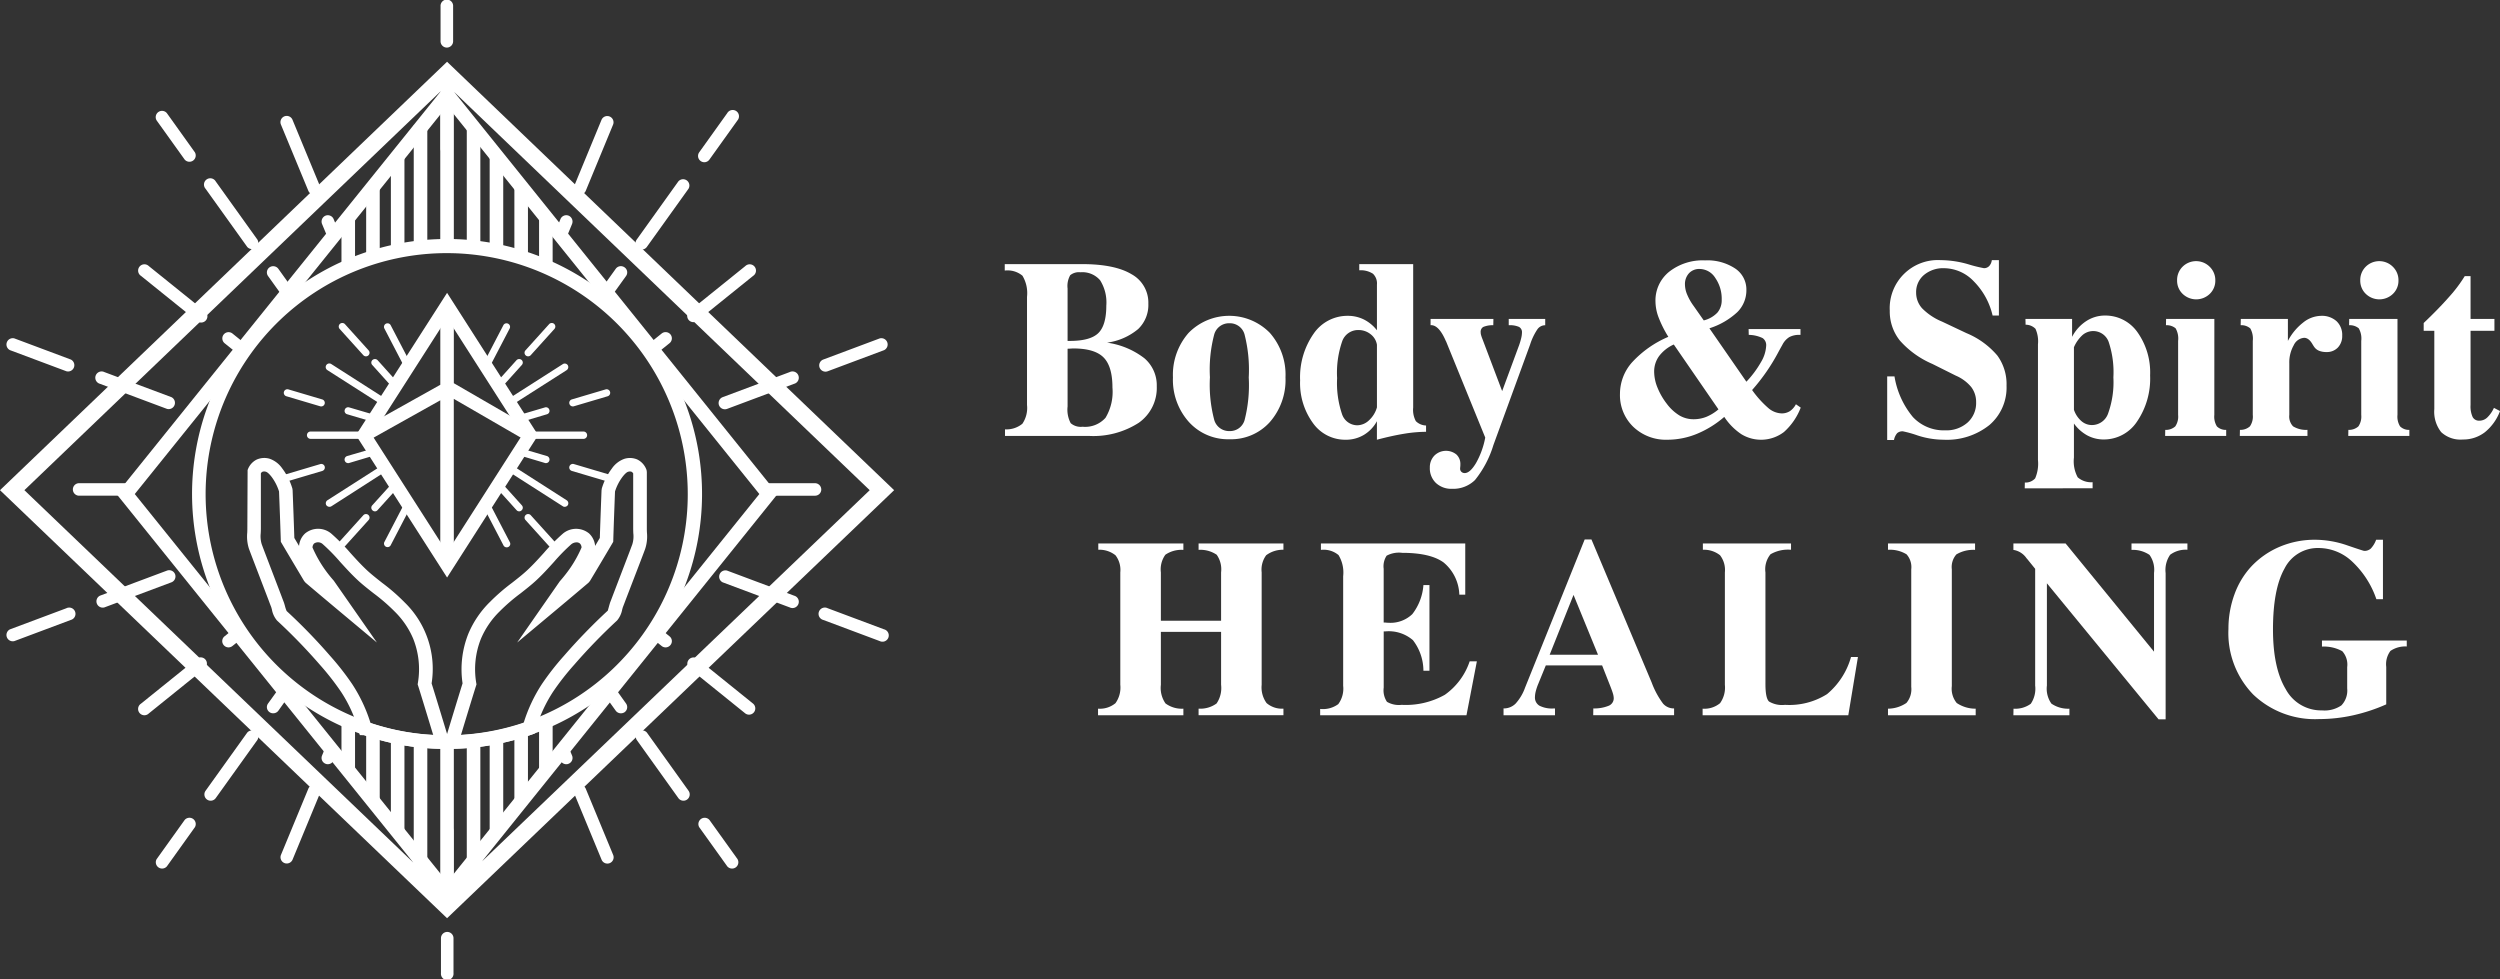 <svg xmlns="http://www.w3.org/2000/svg" xmlns:xlink="http://www.w3.org/1999/xlink" width="357.329" height="140" viewBox="0 0 357.329 140">
  <rect x="0" y="0" width="357.329" height="140" fill="#333333" stroke="none"/>
  <defs>
    <clipPath id="clip-path">
      <rect id="Rectangle_123" data-name="Rectangle 123" width="357.329" height="140" fill="none"/>
    </clipPath>
  </defs>
  <g id="Logo" transform="translate(0 0.001)">
    <g id="Group_162" data-name="Group 162" transform="translate(0 -0.001)" clip-path="url(#clip-path)">
      <path id="Path_307" data-name="Path 307" d="M26.7,54.533a.9.9,0,0,0-.9.9v5a.9.9,0,1,0,1.793,0v-5a.9.9,0,0,0-.9-.9" transform="translate(37.227 78.668)" fill="#fff"/>
      <path id="Path_308" data-name="Path 308" d="M27.593,49.149V59.385a.894.894,0,1,1-1.788,0V49.149a.894.894,0,1,1,1.788,0" transform="translate(37.225 69.597)" fill="#fff"/>
      <path id="Path_309" data-name="Path 309" d="M34.124,17.967a.881.881,0,0,0,.342.068.9.9,0,0,0,.828-.552L39.2,8.024a.895.895,0,0,0-1.654-.684L33.641,16.8a.894.894,0,0,0,.484,1.17" transform="translate(48.429 9.789)" fill="#fff"/>
      <path id="Path_310" data-name="Path 310" d="M34.832,13.837,33.82,16.292,32.538,14.7l.633-1.553a.9.9,0,0,1,1.172-.486.917.917,0,0,1,.489,1.172" transform="translate(46.938 18.167)" fill="#fff"/>
      <path id="Path_311" data-name="Path 311" d="M38.637,16.989l-2.22,3.087-1.172-1.444,1.93-2.692a.9.9,0,0,1,1.246-.2.877.877,0,0,1,.217,1.246" transform="translate(50.841 22.469)" fill="#fff"/>
      <path id="Path_312" data-name="Path 312" d="M41.742,13.856a.891.891,0,0,0,.728-.374l4.008-5.6a.9.9,0,1,0-1.456-1.043l-4.008,5.6a.9.9,0,0,0,.728,1.417" transform="translate(58.923 9.333)" fill="#fff"/>
      <path id="Path_313" data-name="Path 313" d="M38.082,20.574a.891.891,0,0,0,.728-.374l5.96-8.322a.9.9,0,0,0-1.458-1.043l-5.957,8.322a.9.9,0,0,0,.728,1.417" transform="translate(53.643 15.095)" fill="#fff"/>
      <path id="Path_314" data-name="Path 314" d="M40.977,21.024l-1.932,1.553-1.119-1.39,1.932-1.553a.9.9,0,0,1,1.263.127.89.89,0,0,1-.144,1.263" transform="translate(54.71 28.038)" fill="#fff"/>
      <path id="Path_315" data-name="Path 315" d="M40.411,23.369a.9.9,0,0,0,1.26.134l7.968-6.421a.9.9,0,1,0-1.124-1.395l-7.968,6.421a.9.9,0,0,0-.137,1.26" transform="translate(58.009 22.347)" fill="#fff"/>
      <path id="Path_316" data-name="Path 316" d="M48.834,24.589a.872.872,0,0,0,.313-.056l8.068-3.019a.9.9,0,0,0-.628-1.678l-8.065,3.019a.895.895,0,0,0,.313,1.734" transform="translate(69.153 28.533)" fill="#fff"/>
      <path id="Path_317" data-name="Path 317" d="M42.108,26.544a.9.9,0,0,0,1.153.525l9.585-3.586a.9.9,0,1,0-.628-1.678l-9.585,3.586a.9.9,0,0,0-.525,1.153" transform="translate(60.66 31.375)" fill="#fff"/>
      <path id="Path_318" data-name="Path 318" d="M27.571,5.047V15.283a.894.894,0,0,1-1.788,0V5.047a.894.894,0,1,1,1.788,0" transform="translate(37.193 5.978)" fill="#fff"/>
      <path id="Path_319" data-name="Path 319" d="M26.676,6.8a.9.9,0,0,0,.9-.9V.9A.9.9,0,1,0,25.78.9v5a.9.9,0,0,0,.9.9" transform="translate(37.189 0.001)" fill="#fff"/>
      <path id="Path_320" data-name="Path 320" d="M21.191,14.722,19.909,16.31l-1.028-2.472a.92.92,0,0,1,.489-1.175.9.9,0,0,1,1.172.489Z" transform="translate(27.145 18.166)" fill="#fff"/>
      <path id="Path_321" data-name="Path 321" d="M20.395,17.483a.9.9,0,0,0,.828.554.858.858,0,0,0,.342-.071.893.893,0,0,0,.484-1.168L18.135,7.341a.895.895,0,1,0-1.654.684Z" transform="translate(23.676 9.789)" fill="#fff"/>
      <path id="Path_322" data-name="Path 322" d="M13.274,13.481a.9.9,0,0,0,1.456-1.043l-4.006-5.6A.9.9,0,0,0,9.265,7.885Z" transform="translate(13.126 9.334)" fill="#fff"/>
      <path id="Path_323" data-name="Path 323" d="M18.087,20.2a.9.9,0,0,0,1.456-1.043l-5.96-8.319a.9.9,0,1,0-1.456,1.043Z" transform="translate(17.252 15.095)" fill="#fff"/>
      <path id="Path_324" data-name="Path 324" d="M19.181,18.65l-1.172,1.444-2.22-3.1a.886.886,0,0,1,.2-1.246.914.914,0,0,1,1.263.2Z" transform="translate(22.53 22.469)" fill="#fff"/>
      <path id="Path_325" data-name="Path 325" d="M16.415,21.209,15.3,22.6l-1.949-1.571a.892.892,0,1,1,1.119-1.39Z" transform="translate(18.76 28.034)" fill="#fff"/>
      <path id="Path_326" data-name="Path 326" d="M16.414,23.5a.9.9,0,1,0,1.124-1.395L9.57,15.688a.9.9,0,1,0-1.124,1.395Z" transform="translate(11.702 22.346)" fill="#fff"/>
      <path id="Path_327" data-name="Path 327" d="M6.194,23.484l9.585,3.586a.9.9,0,0,0,.628-1.678L6.822,21.806a.9.9,0,1,0-.628,1.678" transform="translate(8.095 31.375)" fill="#fff"/>
      <path id="Path_328" data-name="Path 328" d="M.929,21.514l8.065,3.019a.9.9,0,0,0,.628-1.678L1.557,19.836a.9.9,0,0,0-.628,1.678" transform="translate(0.5 28.533)" fill="#fff"/>
      <path id="Path_329" data-name="Path 329" d="M21.564,45.993a.894.894,0,0,0-1.17.484l-3.911,9.46a.891.891,0,0,0,.484,1.168.847.847,0,0,0,.342.068.9.9,0,0,0,.828-.552l3.911-9.458a.894.894,0,0,0-.484-1.17" transform="translate(23.679 66.248)" fill="#fff"/>
      <path id="Path_330" data-name="Path 330" d="M20.849,45.136l-.308.757a.9.9,0,0,1-.83.542.782.782,0,0,1-.342-.071.892.892,0,0,1-.489-1.155l.686-1.68Z" transform="translate(27.145 62.794)" fill="#fff"/>
      <path id="Path_331" data-name="Path 331" d="M18.088,43.088l-5.96,8.322a.9.9,0,0,0,.205,1.248.883.883,0,0,0,.523.169.894.894,0,0,0,.728-.374l5.96-8.322a.9.9,0,0,0-1.456-1.043" transform="translate(17.253 61.619)" fill="#fff"/>
      <path id="Path_332" data-name="Path 332" d="M18.712,41.6l-1.463,2.059a.91.91,0,0,1-.721.359A.865.865,0,0,1,16,43.86a.88.88,0,0,1-.215-1.246l1.768-2.455Z" transform="translate(22.531 57.934)" fill="#fff"/>
      <path id="Path_333" data-name="Path 333" d="M13.275,48.2l-4.008,5.6a.9.9,0,0,0,1.458,1.043l4.006-5.6A.9.9,0,0,0,13.275,48.2" transform="translate(13.127 68.989)" fill="#fff"/>
      <path id="Path_334" data-name="Path 334" d="M15.821,38.179l-1.356,1.082a.889.889,0,0,1-1.265-.144.878.878,0,0,1,.144-1.246l1.336-1.082Z" transform="translate(18.761 53.071)" fill="#fff"/>
      <path id="Path_335" data-name="Path 335" d="M17.673,38.8a.9.9,0,0,0-1.258-.134l-7.97,6.424a.9.9,0,1,0,1.126,1.392l7.968-6.424a.893.893,0,0,0,.134-1.258" transform="translate(11.703 55.488)" fill="#fff"/>
      <path id="Path_336" data-name="Path 336" d="M8.994,35.624.929,38.643a.9.9,0,0,0,.628,1.678L9.622,37.3a.9.9,0,1,0-.628-1.678" transform="translate(0.5 51.31)" fill="#fff"/>
      <path id="Path_337" data-name="Path 337" d="M16.931,33.948a.9.9,0,0,0-1.153-.525L6.194,37.008a.9.9,0,0,0,.628,1.678L16.406,35.1a.9.9,0,0,0,.525-1.153" transform="translate(8.095 48.133)" fill="#fff"/>
      <path id="Path_338" data-name="Path 338" d="M11.808,29.828l.178.234H5.162a.894.894,0,1,1,0-1.788h7.889Z" transform="translate(6.147 40.789)" fill="#fff"/>
      <path id="Path_339" data-name="Path 339" d="M34.152,46.353a.785.785,0,0,1-.342.073.9.9,0,0,1-.83-.542l-.308-.74,1.282-1.607.686,1.661a.893.893,0,0,1-.489,1.155" transform="translate(47.131 62.806)" fill="#fff"/>
      <path id="Path_340" data-name="Path 340" d="M35.294,46.479a.895.895,0,0,0-1.654.684l3.913,9.458a.895.895,0,1,0,1.654-.684Z" transform="translate(48.429 66.249)" fill="#fff"/>
      <path id="Path_341" data-name="Path 341" d="M38.814,43.087a.9.9,0,0,0-1.458,1.043l5.957,8.322a.894.894,0,0,0,.728.374.883.883,0,0,0,.523-.169.9.9,0,0,0,.208-1.248Z" transform="translate(53.646 61.62)" fill="#fff"/>
      <path id="Path_342" data-name="Path 342" d="M42.472,48.2a.9.9,0,0,0-1.456,1.043l4.006,5.593A.9.9,0,0,0,46.48,53.79Z" transform="translate(58.926 68.991)" fill="#fff"/>
      <path id="Path_343" data-name="Path 343" d="M38.162,43.86a.945.945,0,0,1-.523.161.92.92,0,0,1-.74-.359l-1.463-2.04,1.172-1.463,1.751,2.455a.891.891,0,0,1-.2,1.246" transform="translate(51.118 57.934)" fill="#fff"/>
      <path id="Path_344" data-name="Path 344" d="M41.669,38.663a.895.895,0,0,0-1.124,1.392l7.968,6.424a.895.895,0,0,0,1.124-1.392Z" transform="translate(58.007 55.487)" fill="#fff"/>
      <path id="Path_345" data-name="Path 345" d="M40.77,39.118a.892.892,0,0,1-1.263.144L38.171,38.18l1.119-1.39,1.336,1.082a.874.874,0,0,1,.144,1.246" transform="translate(55.064 53.073)" fill="#fff"/>
      <path id="Path_346" data-name="Path 346" d="M52.846,37.009l-9.585-3.586a.9.9,0,0,0-.628,1.678l9.585,3.586a.9.9,0,1,0,.628-1.678" transform="translate(60.662 48.132)" fill="#fff"/>
      <path id="Path_347" data-name="Path 347" d="M57.213,38.643l-8.065-3.019A.9.9,0,1,0,48.52,37.3l8.065,3.019a.9.9,0,1,0,.628-1.678" transform="translate(69.153 51.31)" fill="#fff"/>
      <path id="Path_348" data-name="Path 348" d="M53.251,29.179a.89.89,0,0,1-.9.884H45.525l.181-.234L44.46,28.275h7.887a.9.9,0,0,1,.9.9" transform="translate(64.136 40.789)" fill="#fff"/>
      <path id="Path_349" data-name="Path 349" d="M63.9,3.613,0,64.85l63.9,61.179,63.9-61.179Zm.022,6.324L108.533,65.4,63.919,120.848,19.262,65.4ZM111.139,65.4,64.908,7.927l59.4,56.924L68.9,117.9ZM63.084,7.736,16.656,65.4l42.42,52.679L3.486,64.85Z" transform="translate(0 5.213)" fill="#fff"/>
      <path id="Path_350" data-name="Path 350" d="M47.68,86.873c-.227,0-.452,0-.681-.022A35.551,35.551,0,0,1,35.853,84.9l-.215-.076a36.447,36.447,0,1,1,24.1,0,36.042,36.042,0,0,1-11.373,2.022c-.178.015-.44.017-.681.017m0-1.939a5.868,5.868,0,0,0,.589-.015,34.456,34.456,0,1,0-12.14-1.971l.215.076a33.724,33.724,0,0,0,10.7,1.893c.3.02.471.017.638.017" transform="translate(16.21 20.178)" fill="#fff"/>
      <path id="Path_351" data-name="Path 351" d="M43.686,68.4l-1.321-.017A35.643,35.643,0,0,1,31.2,66.431l-.63-.02-.2-.713a19.477,19.477,0,0,0-2.465-5.444,37.52,37.52,0,0,0-3.053-3.906,80.938,80.938,0,0,0-6.119-6.314A3.373,3.373,0,0,1,18,48.451c-.039-.142-.073-.274-.107-.369-.117-.288-.239-.616-.361-.943L15.489,41.8c-.254-.662-.508-1.324-.757-1.993a5.667,5.667,0,0,1-.254-2.325c.007-.193.015-.391.015-.591l.037-8.361a2.6,2.6,0,0,1,1.295-1.5,2.686,2.686,0,0,1,1.837-.125,3.635,3.635,0,0,1,1.81,1.378,9.07,9.07,0,0,1,1.453,2.875l.037.239c.09,2.3.176,4.577.247,6.834.222.381.449.76.674,1.141a2.741,2.741,0,0,1,.855-1.776,2.925,2.925,0,0,1,3.737,0A27.874,27.874,0,0,1,29.2,40.352c.738.818,1.5,1.661,2.381,2.487.638.594,1.382,1.177,2.169,1.8a27.485,27.485,0,0,1,3.2,2.78,13.252,13.252,0,0,1,3.879,11.6c.523,1.656,1.947,6.341,2.479,8.117ZM32.1,64.692a33.653,33.653,0,0,0,8.957,1.7c-.691-2.281-1.783-5.862-2.149-7.013l-.073-.225.039-.232a11.769,11.769,0,0,0-.681-6.3,12,12,0,0,0-2.66-3.891,26.512,26.512,0,0,0-2.982-2.579c-.787-.616-1.6-1.253-2.3-1.905-.943-.884-1.734-1.759-2.5-2.6a26.662,26.662,0,0,0-2.5-2.548.993.993,0,0,0-1.224-.068.86.86,0,0,0-.222.564,17.447,17.447,0,0,0,1.575,2.863,18.38,18.38,0,0,0,1.466,1.878l6.165,8.842-5.52-4.614c-1.553-1.3-3.126-2.621-4.68-3.94l-.205-.242c-1.067-1.79-2.132-3.578-3.2-5.386l-.127-.215-.007-.247c-.071-2.3-.159-4.624-.249-6.944a6.949,6.949,0,0,0-1.092-2.127c-.479-.6-.708-.672-.806-.7a.714.714,0,0,0-.491.017.533.533,0,0,0-.208.217v7.885c0,.227-.01.449-.02.667a3.917,3.917,0,0,0,.139,1.573c.244.667.5,1.321.747,1.974l2.047,5.361c.117.315.234.625.354.931.061.164.112.344.169.545a4.541,4.541,0,0,0,.247.743,80.083,80.083,0,0,1,6.207,6.4,38.377,38.377,0,0,1,3.126,3.991l.1.151A22.037,22.037,0,0,1,32.1,64.692" transform="translate(20.861 38.659)" fill="#fff"/>
      <path id="Path_352" data-name="Path 352" d="M25.9,68.4l.381-1.265c.532-1.776,1.956-6.461,2.479-8.117a13.72,13.72,0,0,1,.835-7.115,13.884,13.884,0,0,1,3.043-4.489,28.366,28.366,0,0,1,3.2-2.777c.789-.618,1.534-1.2,2.174-1.8.879-.823,1.641-1.666,2.379-2.484a27.632,27.632,0,0,1,2.694-2.728,2.935,2.935,0,0,1,3.759-.037,2.77,2.77,0,0,1,.862,1.783q.337-.568.674-1.141c.071-2.257.156-4.531.244-6.8l.039-.269a9,9,0,0,1,1.436-2.85,3.651,3.651,0,0,1,1.8-1.392,2.7,2.7,0,0,1,1.817.09,2.627,2.627,0,0,1,1.343,1.522l.039.271v8.09c0,.2.007.4.017.594a5.668,5.668,0,0,1-.259,2.323c-.247.669-.5,1.331-.755,1.993L52.05,47.139c-.122.327-.244.655-.371.972-.024.066-.059.2-.1.34a3.4,3.4,0,0,1-.735,1.578,81.455,81.455,0,0,0-6.123,6.321,36.777,36.777,0,0,0-2.982,3.8A19.765,19.765,0,0,0,39.2,65.7l-.132.491-.481.169A35.981,35.981,0,0,1,27.214,68.38Zm19.14-29.538a1.212,1.212,0,0,0-.738.269,26.747,26.747,0,0,0-2.474,2.523c-.765.845-1.553,1.72-2.494,2.6-.7.655-1.514,1.292-2.3,1.908a26.532,26.532,0,0,0-2.982,2.577,12.041,12.041,0,0,0-2.662,3.893,11.762,11.762,0,0,0-.679,6.3l.039.232-.073.225c-.366,1.15-1.458,4.731-2.149,7.013a34.086,34.086,0,0,0,8.957-1.707A22.022,22.022,0,0,1,40.03,59.22l.1-.151a38.376,38.376,0,0,1,3.126-3.991,83.01,83.01,0,0,1,6.265-6.465c.017-.054.127-.459.188-.677.056-.2.107-.381.156-.515.132-.335.249-.645.366-.96L52.282,41.1c.252-.652.5-1.307.745-1.971l0,0a3.826,3.826,0,0,0,.137-1.571c-.007-.22-.017-.442-.017-.669V29a.677.677,0,0,0-.259-.242.783.783,0,0,0-.471.017c-.066.02-.3.088-.791.716a6.968,6.968,0,0,0-1.077,2.1c-.088,2.338-.178,4.651-.247,6.944l-.007.247L50.169,39c-1.065,1.807-2.13,3.6-3.2,5.383l-.205.244c-1.553,1.317-3.126,2.638-4.682,3.94l-5.518,4.614,6.089-8.749A20.319,20.319,0,0,0,44.2,42.454a17.357,17.357,0,0,0,1.568-2.86.852.852,0,0,0-.232-.567.759.759,0,0,0-.506-.169" transform="translate(37.355 38.659)" fill="#fff"/>
      <line id="Line_105" data-name="Line 105" y1="21.223" transform="translate(63.898 106.089)" fill="#fff"/>
      <rect id="Rectangle_105" data-name="Rectangle 105" width="1.939" height="21.223" transform="translate(62.928 106.088)" fill="#fff"/>
      <line id="Line_106" data-name="Line 106" y1="17.12" transform="translate(60.108 105.83)" fill="#fff"/>
      <rect id="Rectangle_106" data-name="Rectangle 106" width="1.939" height="17.12" transform="translate(59.137 105.831)" fill="#fff"/>
      <line id="Line_107" data-name="Line 107" y1="13.463" transform="translate(56.837 105.178)" fill="#fff"/>
      <rect id="Rectangle_107" data-name="Rectangle 107" width="1.939" height="13.463" transform="translate(55.869 105.179)" fill="#fff"/>
      <line id="Line_108" data-name="Line 108" y1="9.831" transform="translate(53.307 104.534)" fill="#fff"/>
      <rect id="Rectangle_108" data-name="Rectangle 108" width="1.939" height="9.831" transform="translate(52.337 104.534)" fill="#fff"/>
      <line id="Line_109" data-name="Line 109" y1="6.91" transform="translate(49.776 103.209)" fill="#fff"/>
      <rect id="Rectangle_109" data-name="Rectangle 109" width="1.939" height="6.91" transform="translate(48.807 103.21)" fill="#fff"/>
      <line id="Line_110" data-name="Line 110" y1="17.12" transform="translate(67.687 105.83)" fill="#fff"/>
      <rect id="Rectangle_110" data-name="Rectangle 110" width="1.939" height="17.12" transform="translate(66.718 105.831)" fill="#fff"/>
      <line id="Line_111" data-name="Line 111" y1="13.463" transform="translate(70.959 105.178)" fill="#fff"/>
      <rect id="Rectangle_111" data-name="Rectangle 111" width="1.939" height="13.463" transform="translate(69.989 105.179)" fill="#fff"/>
      <line id="Line_112" data-name="Line 112" y1="9.831" transform="translate(74.489 104.534)" fill="#fff"/>
      <rect id="Rectangle_112" data-name="Rectangle 112" width="1.939" height="9.831" transform="translate(73.521 104.534)" fill="#fff"/>
      <line id="Line_113" data-name="Line 113" y1="6.91" transform="translate(78.019 103.209)" fill="#fff"/>
      <rect id="Rectangle_113" data-name="Rectangle 113" width="1.939" height="6.91" transform="translate(77.05 103.21)" fill="#fff"/>
      <line id="Line_114" data-name="Line 114" y2="21.223" transform="translate(63.898 13.532)" fill="#fff"/>
      <rect id="Rectangle_114" data-name="Rectangle 114" width="1.939" height="21.223" transform="translate(62.928 13.532)" fill="#fff"/>
      <line id="Line_115" data-name="Line 115" y2="17.12" transform="translate(67.687 17.894)" fill="#fff"/>
      <rect id="Rectangle_115" data-name="Rectangle 115" width="1.939" height="17.12" transform="translate(66.718 17.894)" fill="#fff"/>
      <line id="Line_116" data-name="Line 116" y2="13.463" transform="translate(70.959 22.203)" fill="#fff"/>
      <rect id="Rectangle_116" data-name="Rectangle 116" width="1.939" height="13.461" transform="translate(69.989 22.205)" fill="#fff"/>
      <line id="Line_117" data-name="Line 117" y2="9.831" transform="translate(74.489 26.479)" fill="#fff"/>
      <rect id="Rectangle_117" data-name="Rectangle 117" width="1.939" height="9.831" transform="translate(73.521 26.48)" fill="#fff"/>
      <line id="Line_118" data-name="Line 118" y2="6.91" transform="translate(78.019 30.725)" fill="#fff"/>
      <rect id="Rectangle_118" data-name="Rectangle 118" width="1.939" height="6.91" transform="translate(77.05 30.727)" fill="#fff"/>
      <line id="Line_119" data-name="Line 119" y2="17.12" transform="translate(60.108 17.894)" fill="#fff"/>
      <rect id="Rectangle_119" data-name="Rectangle 119" width="1.939" height="17.12" transform="translate(59.137 17.894)" fill="#fff"/>
      <line id="Line_120" data-name="Line 120" y2="13.463" transform="translate(56.837 22.203)" fill="#fff"/>
      <rect id="Rectangle_120" data-name="Rectangle 120" width="1.939" height="13.461" transform="translate(55.869 22.205)" fill="#fff"/>
      <line id="Line_121" data-name="Line 121" y2="9.831" transform="translate(53.307 26.479)" fill="#fff"/>
      <rect id="Rectangle_121" data-name="Rectangle 121" width="1.939" height="9.831" transform="translate(52.337 26.48)" fill="#fff"/>
      <line id="Line_122" data-name="Line 122" y2="6.91" transform="translate(49.776 30.725)" fill="#fff"/>
      <rect id="Rectangle_122" data-name="Rectangle 122" width="1.939" height="6.91" transform="translate(48.807 30.727)" fill="#fff"/>
      <path id="Path_353" data-name="Path 353" d="M32.03,19.649l-3.087,5.923L28.31,24.6l2.816-5.415a.509.509,0,0,1,.9.469" transform="translate(40.839 27.264)" fill="#fff"/>
      <path id="Path_354" data-name="Path 354" d="M32.68,21.857,29.629,25.25l-.579-.884,2.872-3.195a.53.53,0,0,1,.721-.037.5.5,0,0,1,.037.723" transform="translate(41.906 30.309)" fill="#fff"/>
      <path id="Path_355" data-name="Path 355" d="M31.206,23.668a.505.505,0,0,0,.379-.169l3.38-3.744a.511.511,0,1,0-.76-.684l-3.378,3.744a.508.508,0,0,0,.037.721.5.5,0,0,0,.342.132" transform="translate(44.279 27.263)" fill="#fff"/>
      <path id="Path_356" data-name="Path 356" d="M38.17,22.219l-7.926,5.054-.559-.848,7.943-5.073a.512.512,0,0,1,.706.164.524.524,0,0,1-.164.7" transform="translate(42.822 30.688)" fill="#fff"/>
      <path id="Path_357" data-name="Path 357" d="M34.834,24.2a.5.5,0,0,1-.342.633l-3.63,1.082-.579-.9L34.2,23.856a.5.5,0,0,1,.633.342" transform="translate(43.686 34.378)" fill="#fff"/>
      <path id="Path_358" data-name="Path 358" d="M33.823,25.234a.52.52,0,0,0,.147-.022l4.836-1.434a.511.511,0,0,0-.293-.979l-4.836,1.434a.511.511,0,0,0,.147,1" transform="translate(48.053 32.858)" fill="#fff"/>
      <path id="Path_359" data-name="Path 359" d="M26.244,24.6l-.633.992-3.087-5.938a.509.509,0,0,1,.9-.469Z" transform="translate(32.399 27.265)" fill="#fff"/>
      <path id="Path_360" data-name="Path 360" d="M25.495,24.366l-.559.906-3.07-3.412a.5.5,0,0,1,.037-.723.53.53,0,0,1,.723.034Z" transform="translate(31.344 30.31)" fill="#fff"/>
      <path id="Path_361" data-name="Path 361" d="M23.334,23.5a.505.505,0,0,0,.379.169.494.494,0,0,0,.342-.132.508.508,0,0,0,.037-.721L20.713,19.07a.511.511,0,0,0-.76.684Z" transform="translate(28.595 27.264)" fill="#fff"/>
      <path id="Path_362" data-name="Path 362" d="M27.786,26.425l-.542.867L19.3,22.219a.516.516,0,1,1,.559-.867Z" transform="translate(27.502 30.688)" fill="#fff"/>
      <path id="Path_363" data-name="Path 363" d="M24.757,25.009l-.581.906-3.642-1.084a.494.494,0,0,1-.344-.633.5.5,0,0,1,.633-.344Z" transform="translate(29.087 34.378)" fill="#fff"/>
      <path id="Path_364" data-name="Path 364" d="M16.975,23.778l4.836,1.436a.6.6,0,0,0,.147.02.512.512,0,0,0,.147-1L17.268,22.8a.511.511,0,1,0-.293.979" transform="translate(23.96 32.859)" fill="#fff"/>
      <path id="Path_365" data-name="Path 365" d="M26.124,25.775l.342.523h-8a.52.52,0,0,1-.506-.523v-.017a.516.516,0,0,1,.506-.506h8Z" transform="translate(25.913 36.429)" fill="#fff"/>
      <path id="Path_366" data-name="Path 366" d="M26.244,30.287,23.428,35.7a.509.509,0,0,1-.9-.469l3.087-5.938Z" transform="translate(32.399 42.261)" fill="#fff"/>
      <path id="Path_367" data-name="Path 367" d="M25.495,29.082l-2.87,3.178a.485.485,0,0,1-.723.037.5.5,0,0,1-.037-.723l3.07-3.4Z" transform="translate(31.344 40.65)" fill="#fff"/>
      <path id="Path_368" data-name="Path 368" d="M23.335,30.25l-3.38,3.744a.508.508,0,0,0,.039.721.494.494,0,0,0,.342.132.505.505,0,0,0,.379-.169l3.378-3.744a.51.51,0,1,0-.757-.684" transform="translate(28.596 43.392)" fill="#fff"/>
      <path id="Path_369" data-name="Path 369" d="M27.786,28.044l-7.926,5.09a.529.529,0,0,1-.288.073.557.557,0,0,1-.432-.234.523.523,0,0,1,.161-.706L27.226,27.2Z" transform="translate(27.502 39.233)" fill="#fff"/>
      <path id="Path_370" data-name="Path 370" d="M24.738,27.134,20.82,28.307a.368.368,0,0,1-.144.02.506.506,0,0,1-.489-.361.524.524,0,0,1,.344-.65l3.647-1.065Z" transform="translate(29.086 37.868)" fill="#fff"/>
      <path id="Path_371" data-name="Path 371" d="M21.811,27.17l-4.836,1.436a.51.51,0,0,0,.147,1,.5.5,0,0,0,.147-.02L22.1,28.149a.511.511,0,1,0-.293-.979" transform="translate(23.96 39.164)" fill="#fff"/>
      <path id="Path_372" data-name="Path 372" d="M31.814,35.919a.519.519,0,0,1-.686-.217l-2.816-5.415.633-.992,3.087,5.938a.494.494,0,0,1-.217.686" transform="translate(40.84 42.261)" fill="#fff"/>
      <path id="Path_373" data-name="Path 373" d="M32.643,32.295a.493.493,0,0,1-.342.144.506.506,0,0,1-.381-.181L29.05,29.08l.579-.9,3.051,3.393a.5.5,0,0,1-.037.723" transform="translate(41.906 40.651)" fill="#fff"/>
      <path id="Path_374" data-name="Path 374" d="M31.585,30.25a.51.51,0,1,0-.757.684l3.378,3.744a.505.505,0,0,0,.379.169.494.494,0,0,0,.342-.132.508.508,0,0,0,.039-.721Z" transform="translate(44.28 43.392)" fill="#fff"/>
      <path id="Path_375" data-name="Path 375" d="M38.323,32.973a.557.557,0,0,1-.432.234.419.419,0,0,1-.271-.073l-7.926-5.071.542-.867,7.924,5.073a.517.517,0,0,1,.164.7" transform="translate(42.834 39.233)" fill="#fff"/>
      <path id="Path_376" data-name="Path 376" d="M34.834,27.965a.5.5,0,0,1-.489.361.368.368,0,0,1-.144-.02l-3.918-1.172.579-.884,3.63,1.065a.522.522,0,0,1,.342.65" transform="translate(43.686 37.868)" fill="#fff"/>
      <path id="Path_377" data-name="Path 377" d="M38.806,28.6l-4.836-1.436a.512.512,0,0,0-.293.982l4.836,1.434a.52.52,0,0,0,.147.022.511.511,0,0,0,.147-1" transform="translate(48.054 39.164)" fill="#fff"/>
      <path id="Path_378" data-name="Path 378" d="M39.368,25.758v.017a.521.521,0,0,1-.506.525h-7.98l.344-.525-.344-.523h7.98a.516.516,0,0,1,.506.506" transform="translate(44.55 36.429)" fill="#fff"/>
      <path id="Path_379" data-name="Path 379" d="M33.855,57.824,20.829,37.48,33.855,17.136,46.872,37.48ZM23.132,37.48,33.855,54.229,44.571,37.48,33.855,20.731Z" transform="translate(30.047 24.721)" fill="#fff"/>
      <path id="Path_380" data-name="Path 380" d="M45.8,35.579l-11.382-6.59,0-11.116H32.485l0,9.992,0,0v1.351l-11.37,6.358.945,1.693L32.48,31.436l0,23.527h1.939l-.007-23.737,10.418,6.031Z" transform="translate(30.449 25.783)" fill="#fff"/>
      <path id="Path_381" data-name="Path 381" d="M58.832,40.01v-.938a3.584,3.584,0,0,0,2.482-.8,4.006,4.006,0,0,0,.664-2.679V20.14a4.836,4.836,0,0,0-.655-3.031,3.333,3.333,0,0,0-2.528-.733v-.921h11.05q4.664,0,7.069,1.441a4.627,4.627,0,0,1,2.406,4.216,4.757,4.757,0,0,1-1.458,3.625,8.77,8.77,0,0,1-4.445,1.944,11.238,11.238,0,0,1,5.347,2.237,5.077,5.077,0,0,1,1.759,4,6.086,6.086,0,0,1-2.572,5.215,11.979,11.979,0,0,1-7.169,1.876Zm8.945-13.578h.318q2.92,0,4.067-1.111t1.15-3.928a5.948,5.948,0,0,0-.887-3.632,3.341,3.341,0,0,0-2.809-1.141,1.971,1.971,0,0,0-1.461.418,3.118,3.118,0,0,0-.379,1.9Zm0,1.114V35.8a4.133,4.133,0,0,0,.442,2.386,2.193,2.193,0,0,0,1.7.513A3.9,3.9,0,0,0,73.2,37.418a7.218,7.218,0,0,0,.989-4.323q0-3.037-1.28-4.311t-4.306-1.275c-.081,0-.217.007-.405.02s-.33.017-.425.017" transform="translate(84.815 22.296)" fill="#fff"/>
      <path id="Path_382" data-name="Path 382" d="M68.638,27.285a9.054,9.054,0,0,1,2.237-6.365,8.13,8.13,0,0,1,11.614,0,9.053,9.053,0,0,1,2.235,6.365,9.119,9.119,0,0,1-2.235,6.38,7.451,7.451,0,0,1-5.772,2.457,7.533,7.533,0,0,1-5.806-2.474,9.035,9.035,0,0,1-2.274-6.363m5.286-.037a19.724,19.724,0,0,0,.62,6.126,2.2,2.2,0,0,0,2.174,1.58,2.166,2.166,0,0,0,2.154-1.546,20.079,20.079,0,0,0,.6-6.123,20.252,20.252,0,0,0-.608-6.172,2.178,2.178,0,0,0-2.147-1.571,2.2,2.2,0,0,0-2.174,1.58,19.724,19.724,0,0,0-.62,6.126" transform="translate(99.014 26.66)" fill="#fff"/>
      <path id="Path_383" data-name="Path 383" d="M87.056,40.557v-2.65a5.1,5.1,0,0,1-1.883,1.969,5.007,5.007,0,0,1-2.606.681,5.643,5.643,0,0,1-4.648-2.377,9.7,9.7,0,0,1-1.839-6.106A10.859,10.859,0,0,1,78,25.416a5.852,5.852,0,0,1,4.888-2.57,5.119,5.119,0,0,1,2.316.528,5.5,5.5,0,0,1,1.856,1.539V18.389a1.908,1.908,0,0,0-.572-1.561,3.211,3.211,0,0,0-1.954-.489v-.884h7.706V35.963a3.4,3.4,0,0,0,.379,1.934,2.156,2.156,0,0,0,1.461.625v.9a19.842,19.842,0,0,0-3.112.274q-1.7.275-3.908.857m0-4.631V26.981a2.372,2.372,0,0,0-.909-1.51,2.73,2.73,0,0,0-1.742-.594,2.408,2.408,0,0,0-2.316,1.61,13.805,13.805,0,0,0-.725,5.266,13.826,13.826,0,0,0,.7,5.137,2.309,2.309,0,0,0,2.2,1.6,2.47,2.47,0,0,0,1.663-.716,3.945,3.945,0,0,0,1.131-1.849" transform="translate(109.748 22.296)" fill="#fff"/>
      <path id="Path_384" data-name="Path 384" d="M83.775,19.562v-.9h8.981l-.017.9a3.5,3.5,0,0,0-1.434.249.8.8,0,0,0-.369.76,1.449,1.449,0,0,0,.061.415,5.486,5.486,0,0,0,.2.574l2.809,7.423,2.44-6.61a9.519,9.519,0,0,0,.293-1.009,3.694,3.694,0,0,0,.1-.76.844.844,0,0,0-.425-.8,3.234,3.234,0,0,0-1.468-.239v-.9h5.215v.9a1.372,1.372,0,0,0-1.087.54,8.439,8.439,0,0,0-1.07,2.218L92.756,36.692a14.765,14.765,0,0,1-2.633,5,4.44,4.44,0,0,1-3.271,1.253,3.213,3.213,0,0,1-2.308-.83,2.9,2.9,0,0,1-.874-2.211,2.386,2.386,0,0,1,.645-1.7,2.362,2.362,0,0,1,3.156-.161,1.851,1.851,0,0,1,.564,1.414c0,.1,0,.21-.017.344s-.02.227-.02.274a.59.59,0,0,0,.188.445.653.653,0,0,0,.469.176q.758,0,1.617-1.434a11.758,11.758,0,0,0,1.317-3.639l-5.6-13.754a.186.186,0,0,1-.034-.051q-.975-2.264-2.105-2.264Z" transform="translate(120.699 26.921)" fill="#fff"/>
      <path id="Path_385" data-name="Path 385" d="M109.713,37.6a14.262,14.262,0,0,1-3.942,2.438,11.105,11.105,0,0,1-4.172.83,6.744,6.744,0,0,1-4.9-1.847,6.283,6.283,0,0,1-1.9-4.712,6.783,6.783,0,0,1,1.732-4.507,15,15,0,0,1,5.181-3.642,16.263,16.263,0,0,1-1.414-2.828,6.616,6.616,0,0,1-.425-2.228,5.26,5.26,0,0,1,1.954-4.243,7.756,7.756,0,0,1,5.134-1.627,7.2,7.2,0,0,1,4.3,1.158,3.6,3.6,0,0,1,1.607,3.068,4.391,4.391,0,0,1-1.3,3.173,10.519,10.519,0,0,1-3.986,2.308l5.286,7.635a14.359,14.359,0,0,0,2.086-2.8,5.038,5.038,0,0,0,.743-2.342,1.215,1.215,0,0,0-.511-1.094,4.737,4.737,0,0,0-1.981-.459l-.02-.83H120.6v.83h-.139a2.953,2.953,0,0,0-1.47.325A2.768,2.768,0,0,0,118,27.329c-.117.2-.293.518-.53.955a27.768,27.768,0,0,1-3.784,5.481,14.459,14.459,0,0,0,2.325,2.582,3.065,3.065,0,0,0,1.883.757,2.147,2.147,0,0,0,1.185-.318,2.669,2.669,0,0,0,.867-.989l.689.479a8.957,8.957,0,0,1-2.4,3.49,5.4,5.4,0,0,1-6.092.308,8.759,8.759,0,0,1-2.438-2.472m-.833-1.08-6.38-9.265a5.421,5.421,0,0,0-2.1,1.654,3.75,3.75,0,0,0-.706,2.254,6.133,6.133,0,0,0,.467,2.237,9.685,9.685,0,0,0,1.336,2.323A6.532,6.532,0,0,0,103.3,37.4a3.965,3.965,0,0,0,2.025.54,4.918,4.918,0,0,0,1.82-.344,6.441,6.441,0,0,0,1.732-1.07m-2.1-12.711a4.024,4.024,0,0,0,1.952-1.121,2.745,2.745,0,0,0,.611-1.849,5.215,5.215,0,0,0-.911-3.092,2.673,2.673,0,0,0-2.235-1.292,2,2,0,0,0-1.529.611,2.285,2.285,0,0,0-.576,1.634,3.781,3.781,0,0,0,.31,1.407,7.89,7.89,0,0,0,.928,1.634Z" transform="translate(136.746 21.983)" fill="#fff"/>
      <path id="Path_386" data-name="Path 386" d="M110.433,40.927V31.838h1.043a12.132,12.132,0,0,0,2.633,5.808,6.045,6.045,0,0,0,4.616,1.9,4.558,4.558,0,0,0,3.2-1.116,3.743,3.743,0,0,0,1.219-2.9,3.5,3.5,0,0,0-.7-2.174,5.836,5.836,0,0,0-2.2-1.627l-3.359-1.678a13.046,13.046,0,0,1-4.633-3.332,6.644,6.644,0,0,1-1.451-4.27,6.878,6.878,0,0,1,7.267-7.23,14.365,14.365,0,0,1,3.9.574,19.336,19.336,0,0,0,2.289.574,1,1,0,0,0,.752-.3,1.51,1.51,0,0,0,.379-.848H126.4v7.919h-.9a10.186,10.186,0,0,0-2.7-4.9,5.928,5.928,0,0,0-4.216-1.866,4.255,4.255,0,0,0-2.9.972,3.185,3.185,0,0,0-1.114,2.511,3.325,3.325,0,0,0,.85,2.245,8.6,8.6,0,0,0,2.863,1.908l3.483,1.646a11.61,11.61,0,0,1,4.419,3.21,6.934,6.934,0,0,1,1.307,4.3,7.042,7.042,0,0,1-2.447,5.623,9.731,9.731,0,0,1-6.566,2.1,12.161,12.161,0,0,1-3.669-.6,16.636,16.636,0,0,0-2.13-.6,1.139,1.139,0,0,0-.823.266,2.1,2.1,0,0,0-.452.972Z" transform="translate(159.306 21.963)" fill="#fff"/>
      <path id="Path_387" data-name="Path 387" d="M118.481,43.162l.017-.83a1.832,1.832,0,0,0,1.475-.6,5.285,5.285,0,0,0,.4-2.616V22.571a4.345,4.345,0,0,0-.354-2.211,1.955,1.955,0,0,0-1.414-.586l-.02-.828h6.666v2.562a5.913,5.913,0,0,1,2.015-2.245,4.876,4.876,0,0,1,2.684-.8,5.6,5.6,0,0,1,4.643,2.381,9.918,9.918,0,0,1,1.81,6.177,10.885,10.885,0,0,1-1.873,6.6,5.672,5.672,0,0,1-4.756,2.555,4.923,4.923,0,0,1-2.36-.584,5.741,5.741,0,0,1-1.9-1.7v4.875a4.806,4.806,0,0,0,.54,2.819,2.935,2.935,0,0,0,2.13.7v.865Zm7.035-11.226a3.718,3.718,0,0,0,1.063,1.61,2.267,2.267,0,0,0,1.5.569,2.454,2.454,0,0,0,2.323-1.663,13.206,13.206,0,0,0,.752-5.146,13.648,13.648,0,0,0-.681-5.09,2.343,2.343,0,0,0-3.73-.965,5.063,5.063,0,0,0-1.229,1.744Z" transform="translate(170.916 26.638)" fill="#fff"/>
      <path id="Path_388" data-name="Path 388" d="M133.731,37.254A2.636,2.636,0,0,0,134.1,38.9a1.793,1.793,0,0,0,1.326.5v.867H126.7l.017-.867a2.014,2.014,0,0,0,1.431-.5,2.481,2.481,0,0,0,.408-1.637V26.683a2.945,2.945,0,0,0-.357-1.8,2,2,0,0,0-1.38-.445l.017-.9h6.9Zm-5.322-19.213a2.687,2.687,0,0,1,.784-1.964,2.748,2.748,0,0,1,3.879.01,2.667,2.667,0,0,1,.8,1.954,2.592,2.592,0,0,1-.791,1.917,2.791,2.791,0,0,1-3.879,0,2.6,2.6,0,0,1-.791-1.917" transform="translate(182.766 22.045)" fill="#fff"/>
      <path id="Path_389" data-name="Path 389" d="M131.067,35.645l.017-.865a2.014,2.014,0,0,0,1.431-.506,2.474,2.474,0,0,0,.408-1.634V22.067a2.986,2.986,0,0,0-.354-1.783,1.943,1.943,0,0,0-1.38-.462l.02-.9h6.732v3.146a8.041,8.041,0,0,1,2.176-2.623,4.2,4.2,0,0,1,2.545-.962,3.127,3.127,0,0,1,2.228.76,2.69,2.69,0,0,1,.813,2.069,2.36,2.36,0,0,1-.62,1.7,2.147,2.147,0,0,1-1.624.645,2.786,2.786,0,0,1-1.05-.176,1.589,1.589,0,0,1-.7-.547c-.071-.1-.164-.244-.283-.445-.34-.576-.73-.865-1.165-.865a1.786,1.786,0,0,0-1.485,1.06,4.956,4.956,0,0,0-.635,2.6V32.64a2.048,2.048,0,0,0,.537,1.634,3.556,3.556,0,0,0,2.059.506v.865Z" transform="translate(189.072 26.661)" fill="#fff"/>
      <path id="Path_390" data-name="Path 390" d="M144.449,37.254a2.636,2.636,0,0,0,.371,1.644,1.793,1.793,0,0,0,1.326.5v.867h-8.732l.017-.867a2.014,2.014,0,0,0,1.431-.5,2.481,2.481,0,0,0,.408-1.637V26.683a2.945,2.945,0,0,0-.357-1.8,2,2,0,0,0-1.38-.445l.017-.9h6.9Zm-5.322-19.213a2.687,2.687,0,0,1,.784-1.964,2.748,2.748,0,0,1,3.879.01,2.667,2.667,0,0,1,.8,1.954,2.592,2.592,0,0,1-.791,1.917,2.791,2.791,0,0,1-3.879,0,2.6,2.6,0,0,1-.791-1.917" transform="translate(198.227 22.045)" fill="#fff"/>
      <path id="Path_391" data-name="Path 391" d="M152.738,35.443a7.079,7.079,0,0,1-2.169,3.031,5.052,5.052,0,0,1-3.153,1.036,4.033,4.033,0,0,1-3.085-1.053,4.707,4.707,0,0,1-.984-3.3V23.973h-1.519V22.859q2.158-2.052,3.632-3.732a20.223,20.223,0,0,0,2.237-2.97h.831v6.116h3.412v1.7h-3.412V34.579a3.655,3.655,0,0,0,.3,1.724,1.036,1.036,0,0,0,.972.518,1.646,1.646,0,0,0,1.116-.457,4.44,4.44,0,0,0,.953-1.378Z" transform="translate(204.593 23.309)" fill="#fff"/>
      <path id="Path_392" data-name="Path 392" d="M64.254,56.355v-.938a3.5,3.5,0,0,0,2.494-.787,3.841,3.841,0,0,0,.689-2.623V35.938a3.441,3.441,0,0,0-.689-2.447,3.689,3.689,0,0,0-2.457-.789v-.9H76.452v.921a4.052,4.052,0,0,0-2.572.689,3.578,3.578,0,0,0-.645,2.528V42.85h8.608V35.938a3.621,3.621,0,0,0-.628-2.521,4.15,4.15,0,0,0-2.589-.7V31.8H90.753v.9a3.989,3.989,0,0,0-2.467.789,3.477,3.477,0,0,0-.645,2.447v16.07a3.807,3.807,0,0,0,.7,2.606,3.344,3.344,0,0,0,2.413.8v.938H78.626v-.938a3.939,3.939,0,0,0,2.572-.74,3.935,3.935,0,0,0,.645-2.67V44.44H73.235v7.567a3.868,3.868,0,0,0,.662,2.66,3.912,3.912,0,0,0,2.555.75v.938Z" transform="translate(92.69 45.875)" fill="#fff"/>
      <path id="Path_393" data-name="Path 393" d="M77.252,56.355v-.9a3.7,3.7,0,0,0,2.589-.689,3.706,3.706,0,0,0,.7-2.618V36.485a4.793,4.793,0,0,0-.662-3.021,3.314,3.314,0,0,0-2.518-.743V31.8h20.63v7.318h-.848A6.221,6.221,0,0,0,94.9,34.523q-1.88-1.378-5.921-1.38a3.71,3.71,0,0,0-2.223.408,2.751,2.751,0,0,0-.425,1.876V43.1c.068,0,.181,0,.327.017s.254.02.325.02A4.506,4.506,0,0,0,90.427,41.9a7.681,7.681,0,0,0,1.585-4.155h.862V49.992h-.862a7.2,7.2,0,0,0-1.5-4.367,5.285,5.285,0,0,0-3.93-1.255h-.247v8.043a2.943,2.943,0,0,0,.467,2.025,3.367,3.367,0,0,0,2.1.432,11.371,11.371,0,0,0,6.177-1.441,9.564,9.564,0,0,0,3.544-4.78h1.028l-1.485,7.706Z" transform="translate(111.44 45.875)" fill="#fff"/>
      <path id="Path_394" data-name="Path 394" d="M87.983,55.716a2.38,2.38,0,0,0,1.715-.681,6.745,6.745,0,0,0,1.361-2.289l8.52-21.177h.972l8.61,20.454a11.918,11.918,0,0,0,1.636,3.021,2.043,2.043,0,0,0,1.563.672v.972H100.8l.017-.972a5.42,5.42,0,0,0,2.218-.391,1.156,1.156,0,0,0,.7-1.094,2.593,2.593,0,0,0-.115-.638c-.076-.271-.234-.7-.469-1.29l-1.08-2.741H94.026L92.949,52.2a7.63,7.63,0,0,0-.354,1.043,3.673,3.673,0,0,0-.122.85,1.355,1.355,0,0,0,.635,1.229,3.952,3.952,0,0,0,2.018.4h.213v.972H87.983Zm6.592-7.672h6.912l-3.5-8.556Z" transform="translate(126.92 45.541)" fill="#fff"/>
      <path id="Path_395" data-name="Path 395" d="M108.613,51.9q0,2.019.513,2.494a3.635,3.635,0,0,0,2.281.476,10.089,10.089,0,0,0,6.016-1.536,10.661,10.661,0,0,0,3.422-5.305h.989l-1.378,8.327H99.632v-.938a3.5,3.5,0,0,0,2.494-.787,3.837,3.837,0,0,0,.689-2.623V35.938a3.44,3.44,0,0,0-.689-2.447,3.676,3.676,0,0,0-2.457-.787v-.9h12.6v.9a4.971,4.971,0,0,0-2.933.645,3.381,3.381,0,0,0-.725,2.589Z" transform="translate(143.725 45.875)" fill="#fff"/>
      <path id="Path_396" data-name="Path 396" d="M122.925,31.8v.921a4.716,4.716,0,0,0-2.67.645,2.731,2.731,0,0,0-.652,2.13V52.184a3.222,3.222,0,0,0,.7,2.421,4.8,4.8,0,0,0,2.711.813v.938H110.48v-.938a4.758,4.758,0,0,0,2.633-.821,3.021,3.021,0,0,0,.691-2.289V35.5a2.731,2.731,0,0,0-.674-2.147,4.559,4.559,0,0,0-2.65-.647v-.9Z" transform="translate(159.374 45.876)" fill="#fff"/>
      <path id="Path_397" data-name="Path 397" d="M122.608,52.111a3.678,3.678,0,0,0,.645,2.582,4.178,4.178,0,0,0,2.572.725v.936h-8.007l.017-.936a3.752,3.752,0,0,0,2.467-.7,3.82,3.82,0,0,0,.628-2.606V35.426l-1.116-1.38c-.034-.034-.083-.09-.139-.159a2.781,2.781,0,0,0-1.856-1.165V31.8h7.46l12.64,15.469V36.007a3.63,3.63,0,0,0-.647-2.572,4.222,4.222,0,0,0-2.572-.713V31.8h7.992v.9a3.733,3.733,0,0,0-2.467.716,3.812,3.812,0,0,0-.647,2.626v20.9H138.57L122.608,37.495Z" transform="translate(169.959 45.876)" fill="#fff"/>
      <path id="Path_398" data-name="Path 398" d="M152.957,55.113a25.041,25.041,0,0,1-4.773,1.573,22.454,22.454,0,0,1-4.826.53,12.767,12.767,0,0,1-9.421-3.517,12.614,12.614,0,0,1-3.534-9.37,14.226,14.226,0,0,1,.855-4.924,11.667,11.667,0,0,1,2.4-3.986,11.987,11.987,0,0,1,4.1-2.846,12.826,12.826,0,0,1,5.022-.989,14.224,14.224,0,0,1,4.58.794q2.334.8,2.457.8a1.337,1.337,0,0,0,.935-.337,3.691,3.691,0,0,0,.76-1.255h.975v8.5h-.938a13.171,13.171,0,0,0-3.456-5.376,7.019,7.019,0,0,0-4.763-1.944,5.311,5.311,0,0,0-4.907,2.926q-1.652,2.927-1.654,8.705,0,5.532,1.829,8.556a5.739,5.739,0,0,0,5.171,3.021,4.26,4.26,0,0,0,2.777-.713,3.071,3.071,0,0,0,.83-2.433V49.791a2.852,2.852,0,0,0-.706-2.279,5.417,5.417,0,0,0-2.9-.655v-.865H155.89v.848a3.733,3.733,0,0,0-2.333.635,3.174,3.174,0,0,0-.6,2.281Z" transform="translate(188.112 45.563)" fill="#fff"/>
    </g>
  </g>
</svg>
